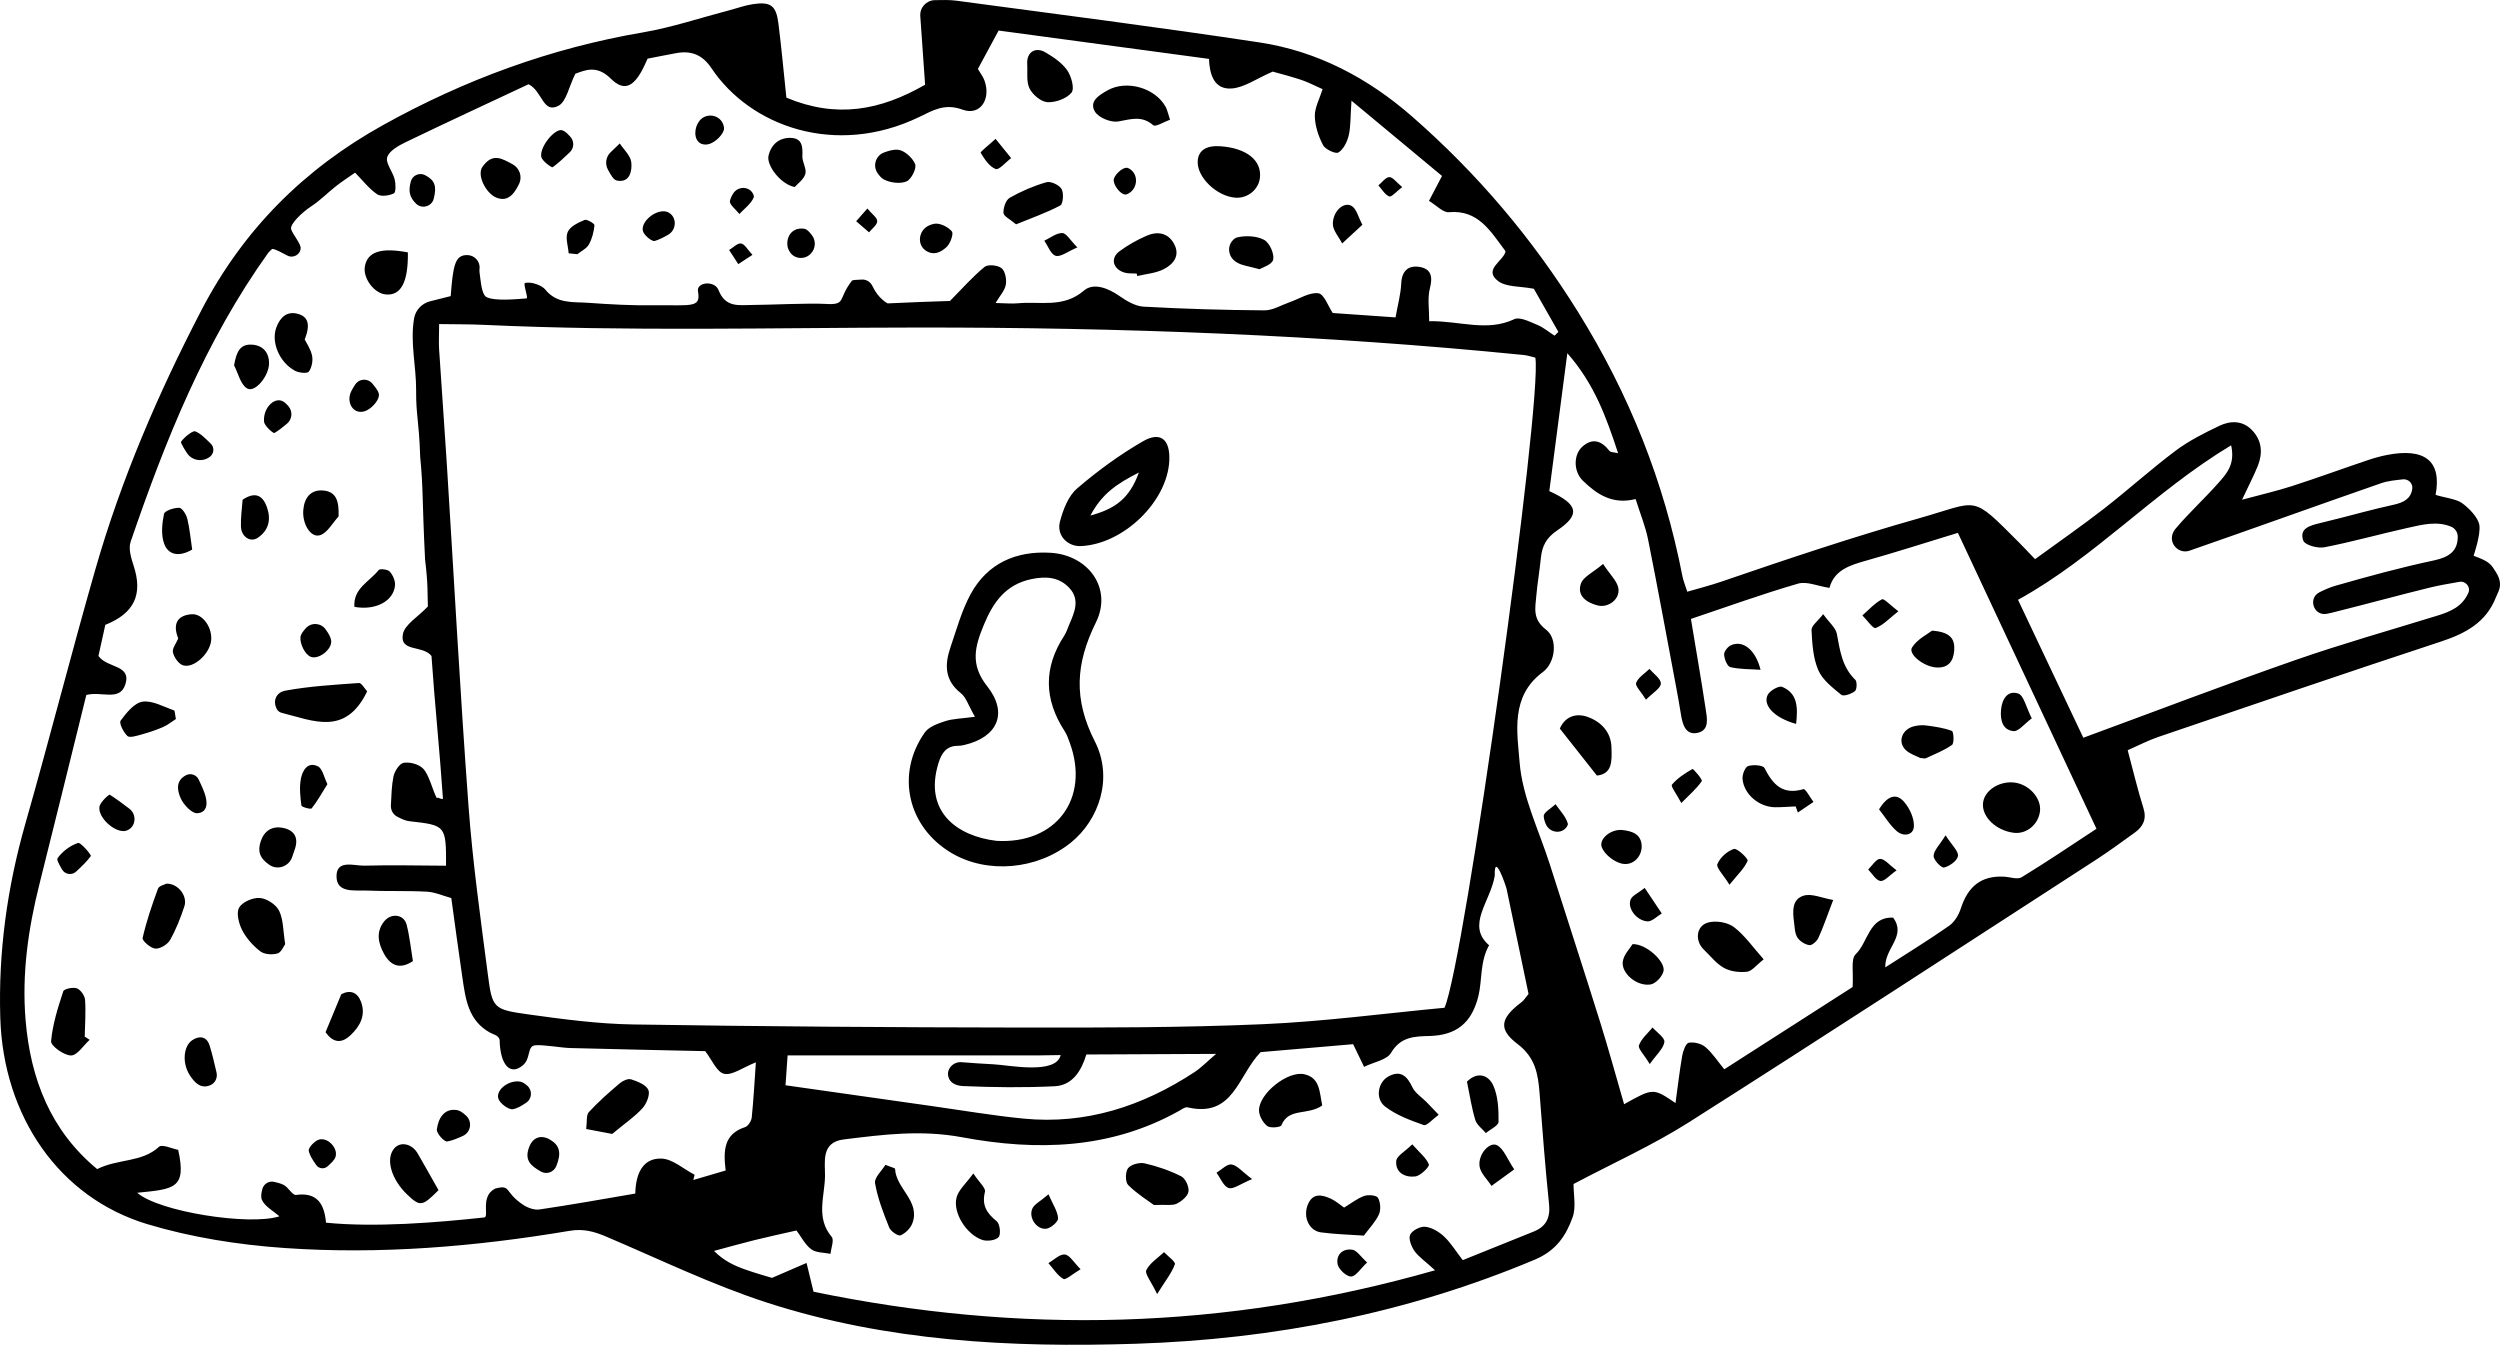 <?xml version="1.0" encoding="UTF-8"?> <svg xmlns="http://www.w3.org/2000/svg" width="1686" height="907" viewBox="0 0 1686 907" fill="none"> <path fill-rule="evenodd" clip-rule="evenodd" d="M645.354 0.508C713.402 9.612 781.515 18.342 849.395 28.611C888.493 34.526 922.671 52.661 952.329 78.58C996.216 116.925 1033.3 160.624 1064.32 210.53C1098.87 266.099 1122.32 324.996 1134.67 388.809C1135.2 391.546 1136.34 394.164 1137.9 399.057C1146.11 396.687 1153.71 394.731 1161.22 392.151C1205.29 377.035 1249.46 362.184 1294.28 349.506C1335.21 337.934 1328.76 332.927 1361.82 366.051C1364.82 369.059 1367.71 372.17 1372.44 377.095C1388.1 365.678 1403.78 354.814 1418.83 343.133C1435.21 330.405 1450.62 316.404 1467.22 303.97C1476.26 297.201 1486.61 291.993 1496.86 287.113C1504.28 283.589 1512.47 283.522 1518.77 290.093C1525.41 297.003 1526.13 305.441 1522.71 314.059C1520.08 320.668 1516.73 326.991 1512.03 337.015C1524.83 333.561 1535.38 331.157 1545.64 327.844C1562.82 322.292 1579.79 316.066 1596.91 310.3C1601.15 308.871 1605.46 307.673 1609.84 306.819C1634.59 302.009 1646.94 310.262 1642.57 333.714C1646.58 335.226 1656.3 336.391 1660.16 339.12C1665.18 342.672 1671.21 349.007 1672.06 353.988C1673.16 360.531 1668.18 374.819 1668.18 374.819C1679.68 378.903 1680.03 380.866 1683.47 386.202C1685.16 388.827 1686.21 391.904 1685.96 395.021C1685.71 398.18 1684.36 399.992 1683.2 402.947C1676.6 419.73 1662.81 427.201 1646.29 432.634C1582.48 453.612 1518.95 475.41 1455.37 497.067C1448.67 499.349 1442.33 502.695 1434.91 505.946C1438.47 519.236 1441.51 532.198 1445.5 544.859C1447.86 552.382 1445.4 557.385 1439.68 561.508C1430.97 567.783 1422.31 574.152 1413.31 579.984C1322 639.083 1230.9 698.52 1139.08 756.817C1114.51 772.419 1087.68 784.457 1061.2 798.496C1061.14 805.53 1063.05 813.992 1060.58 820.889C1056.12 833.354 1049.45 843.47 1035 849.541C948.791 885.739 859.103 903.242 765.859 906.234C681.63 908.937 598.236 904.622 517.646 878.611C480.393 866.584 444.837 849.252 408.683 833.92C400.64 830.507 393.439 828.508 384.216 830.061C320.561 840.763 256.328 846.14 191.919 841.663C160.77 839.497 129.121 834.533 99.289 825.547C40.074 807.706 2.273 753.106 0.195 686.514C-1.192 642.062 4.862 598.38 17.117 555.435C33.403 498.373 48.009 440.83 64.368 383.788C81.772 323.106 106.639 265.412 135.745 209.373C164.037 154.91 205.046 113.913 258.582 84.212C313.556 53.708 371.443 32.466 433.463 21.871C453.038 18.527 472.087 12.095 491.37 7.064C496.898 5.62 502.337 3.592 507.956 2.769C519.769 1.038 523.431 3.757 524.958 15.788C527.023 32.037 528.479 48.358 530.326 65.858C564.129 80.036 593.734 74.488 623.892 57.129C622.842 42.234 621.789 27.264 620.635 10.858C620.229 5.142 624.686 0.223 630.415 0.091C635.883 -0.04 640.665 -0.12 645.354 0.508ZM1008.07 590.563C1005.23 608.122 988.521 623.974 1004.24 637.475C997.979 648.575 999.62 661.34 997.033 671.754C992.458 690.155 981.998 698.23 963.884 698.684C953.931 698.936 944.543 699.136 938.145 710.017C935.314 714.828 926.649 716.199 919.935 719.472C916.729 712.829 914.694 708.622 912.556 704.197C890.517 706.09 869.205 707.92 850.171 709.557C834.771 725.394 831.956 754.019 800.849 746.795C799.178 746.41 796.88 748.227 795.016 749.265C748.781 775.083 699.185 776.32 649.036 767.003C620.954 761.783 595.64 765.18 569.054 768.428C553.316 770.351 556.582 784.099 556.385 793.408C556.1 807.188 550.094 821.289 560.898 834.151C562.669 836.256 560.469 841.692 560.106 845.586C555.698 844.662 550.385 844.953 547.114 842.506C542.883 839.345 540.28 833.996 537.157 829.83C527.118 832.12 518.066 834.045 509.088 836.275C499.861 838.57 490.708 841.163 481.525 843.623C488.2 850.331 495.151 853.493 502.317 856.066C509.609 858.684 517.113 860.721 520.632 861.811C530.812 857.408 537.373 854.571 543.935 851.733C545.321 857.427 546.703 863.117 548.652 871.14C687.227 899.8 825.313 897.394 967.8 856.672C960.729 850.201 956.511 847.415 953.844 843.558C951.751 840.522 949.736 835.25 951.036 832.637C952.478 829.738 957.931 826.946 961.259 827.333C965.73 827.858 970.533 830.736 973.932 833.946C978.495 838.248 981.846 843.835 986.463 849.838C1002.52 843.37 1018.38 836.975 1034.24 830.596C1042.71 827.19 1045.64 821.321 1044.68 812.029C1042.09 787.162 1040.21 762.223 1038.29 737.296C1037.3 724.402 1035.47 713.195 1023.46 704.097C1010.12 694 1011.94 686.544 1026.09 675.901C1027.71 674.684 1028.8 672.771 1030.85 670.325C1026 646.997 1021.08 623.255 1016.06 599.533C1015.64 597.518 1007.54 573.754 1008.07 590.563ZM785.03 844.437C787.63 847.22 792.93 850.973 792.341 852.613C790.26 858.388 786.164 863.443 780.369 872.708C776.283 864.141 771.894 858.999 773.078 856.583C775.453 851.744 780.869 848.401 785.03 844.437ZM718.147 846.031C721.462 846.428 724.221 851.457 728.756 855.974C723.211 859.241 718.691 863.425 717.147 862.519C713.086 860.139 710.325 855.549 707.044 851.838C710.768 849.715 714.725 845.622 718.147 846.031ZM673.469 20.599C668.232 30.299 663.875 38.366 659.481 46.505C661.196 49.463 663.025 51.766 663.962 54.386C668.471 67.012 660.946 78.276 649.158 73.955C636.943 69.473 629.144 74.481 619.747 78.991C563.268 106.114 505.933 85.092 479.827 46.025C473.785 36.982 466.266 33.977 456.14 35.815C449.831 36.961 443.548 38.239 436.746 39.559C435.54 42.127 434.472 44.701 433.16 47.143C426.894 58.799 420.617 61.644 411.938 53.048C402.377 43.578 394.596 47.375 387.998 49.728C383.555 58.733 381.961 68.49 376.672 71.313C366.106 76.949 365.769 61.338 356.461 56.819C329.404 69.515 301.568 82.391 273.95 95.711C269.003 98.097 262.622 101.566 261.167 105.948C259.856 109.907 264.832 115.686 266.15 120.89C266.932 123.987 267.069 129.701 265.618 130.416C262.401 131.995 256.896 132.771 254.308 130.991C248.772 127.186 244.493 121.546 239.475 116.431C234.767 119.741 230.556 122.439 226.639 125.512C221.013 129.93 215.965 135.178 210.013 139.064C204.044 142.969 195.161 151.182 196.387 154.709C197.646 158.322 201.75 162.679 202.732 166.702C202.753 166.795 202.764 166.926 202.768 167.092C202.832 171.592 197.818 174.431 193.818 172.371C190.042 170.422 186.076 168.04 183.539 167.863C181.901 169.493 181.309 169.941 180.898 170.512C138.349 229.93 111.539 296.886 88.095 365.38C86.523 369.971 88.39 376.295 90.065 381.35C96.472 400.705 90.75 413.552 71.023 421.393C69.445 428.537 67.788 436.04 66.39 442.376C72.227 450.741 88.798 448.127 84.551 461.503C80.82 473.261 68.451 465.958 58.214 468.7C47.834 510.623 37.329 553.545 26.556 596.4C19.005 626.435 14.678 656.81 17.241 687.785C20.536 727.597 34.121 762.501 65.527 788.431C79.817 781.292 95.674 784.106 107.255 773.382C109.323 771.466 116.177 774.716 120.167 775.457C125.91 801.531 117.749 801.9 92.55 804.393C106.887 817.142 168.197 826.809 188.42 820.294C184.201 816.561 178.709 813.705 176.679 809.269C175.771 807.287 176.209 804.697 176.896 801.99C177.783 798.495 181.255 796.259 184.782 797.019C186.995 797.494 189.161 798.068 191.148 799.016C194.406 800.57 197.209 806.205 199.633 805.865C213.919 803.868 218.762 811.947 219.853 824.572C253.103 827.907 294.653 824.497 326.594 821.051C330.121 820.67 323.588 806.844 333.951 801.573C345.055 798.639 339.671 803.828 352.86 812.558C356.018 814.645 360.4 816.156 363.829 815.657C383.522 812.783 407.856 808.489 428.441 804.932C428.707 791.925 433.19 781.044 445.943 781.336C453.521 781.51 460.946 788.384 468.444 792.248C468.145 793.427 467.845 794.61 467.549 795.789C474.827 793.654 482.105 791.522 489.379 789.386C487.75 775.875 488.134 764.799 502.489 760.13C504.532 759.464 506.725 755.994 506.969 753.627C508.224 741.388 508.871 729.086 509.756 716.43C500.787 719.995 493.827 725.378 488.331 724.161C483.418 723.071 480.119 714.701 475.603 708.895C445.711 708.222 414.985 707.62 384.263 706.786C378.696 706.638 366.143 704.39 360.862 704.957C355.429 705.544 358.043 713.657 352.84 718.242C344.402 725.673 337.27 718.78 336.938 701.113C335.916 698.002 332.784 697.7 330.466 696.413C315.797 688.251 314.004 673.92 311.9 659.701C309.295 642.084 306.962 624.427 304.355 605.646C298.658 604.087 293.327 601.634 287.885 601.34C274.33 600.609 260.711 601.196 247.143 600.599C239.107 600.246 226.922 602.512 226.942 590.929C226.96 579.44 238.855 583.986 245.783 583.799C264.122 583.294 282.487 583.757 300.808 583.838C300.908 556.677 300.596 556.564 276.156 553.837C273.336 553.521 270.63 552.195 267.953 550.804C265.146 549.344 263.452 546.364 263.609 543.206C263.962 536.181 264.12 529.916 265.31 523.849C266.021 520.232 269.36 514.932 272.204 514.444C276.363 513.732 282.485 515.376 285.34 518.346C289.402 522.574 291.673 532.656 294.47 538.101C296.236 537.621 296.97 539.203 298.732 538.731C296.676 507.965 292.987 472.103 290.993 442.356C284.962 434.853 269.465 439.939 271.691 427.744C272.887 421.196 281.87 416.065 288.565 409.002C288.184 399.944 288.835 395.261 286.662 377.296C284.595 335.449 285.533 330.443 283.371 308.022C282.533 282.638 280.535 280.836 280.634 262.986C280.721 247.077 276.493 230.989 279.259 214.746C280.214 209.11 284.489 204.593 290.033 203.2L303.951 199.698C305.556 178.325 307.006 171.938 315.155 172.022C319.943 172.072 323.919 176.286 323.405 181.046C323.301 182.017 323.286 182.975 323.425 183.913C324.296 189.748 324.699 198.666 328.212 200.411C333.771 203.164 348.164 201.783 355.07 201.243C356.59 201.121 352.471 191.166 354.142 190.805C359.079 189.741 365.858 192.935 367.563 195.079C375.551 205.142 386.365 203.463 396.674 204.212C411.186 205.262 425.738 206.07 440.288 205.888C466.058 205.562 472.842 208.07 470.717 196.514C469.55 190.176 481.966 188.964 484.546 195.578C489.297 207.74 498.44 205.695 507.314 205.672C518.037 205.645 545.784 204.313 556.448 204.952C571.141 205.833 564.679 201.943 574.598 189.244C574.919 188.836 578.225 188.629 581.429 188.526C584.483 188.432 587.176 190.282 588.454 193.055C592.387 201.56 598.651 204.607 598.651 204.607C610.05 203.999 631 203.285 640.654 202.965C649.109 194.435 656.009 186.53 664.018 179.985C666.295 178.123 672.949 178.813 675.491 180.897C677.952 182.913 678.973 188.463 678.316 192.037C677.583 196.031 674.25 199.552 671.42 204.347C677.933 204.459 682.249 204.939 686.481 204.532C701.494 203.095 717.132 207.903 731 195.977C737.429 190.451 747.21 194.241 754.919 199.596C759.756 202.958 765.643 206.499 771.23 206.807C798.364 208.318 825.552 209.114 852.727 209.301C858.384 209.341 864.073 205.768 869.732 203.807C876.233 201.558 883.001 196.999 889.096 197.78C892.957 198.275 895.803 206.688 898.788 211.089L941.151 214.051C942.588 205.918 944.641 198.574 944.986 191.149C945.38 182.75 949.696 178.883 957.065 179.967C964.902 181.123 966.469 186.265 964.354 194.323C962.568 201.122 963.895 208.742 963.838 216.601C984.683 216.329 1002.76 223.945 1021.23 215.254C1025.01 213.474 1031.76 217.048 1036.75 219.09C1040.92 220.799 1044.51 223.904 1048.37 226.38C1049.76 225.029 1049.59 225.194 1050.98 223.847C1045.17 213.632 1039.36 203.421 1034.42 194.739C1024.98 192.93 1015.91 193.689 1010.43 189.616C999.817 181.717 1014.33 175.911 1015.34 169.442C1005.05 155.719 996.943 141.361 977.105 143.108C973.212 143.452 968.861 138.561 963.698 135.468C966.691 129.749 969.123 125.104 972.495 118.657C953.504 102.87 934.546 87.11 911.444 67.91C910.638 79.438 910.954 85.638 909.551 91.421C908.519 95.683 906.056 100.713 902.635 102.838C900.766 103.998 893.795 100.779 892.277 97.882C889.163 91.953 886.831 84.934 886.714 78.318C886.608 72.485 889.957 66.597 891.964 60.133C886.511 57.727 882.117 55.375 877.453 53.83C870.03 51.376 862.427 49.467 858.301 48.294C847.196 53.119 839.237 58.961 830.852 59.657C818.584 60.674 815.711 49.765 815.336 39.721C767.051 33.214 720.42 26.93 673.469 20.599ZM912.028 842.811C915.089 843.289 917.579 847.423 921.986 851.398C917.542 855.567 914.4 860.822 911.171 860.88C908.045 860.934 902.763 856.037 902.091 852.6C900.863 846.293 905.484 841.789 912.028 842.811ZM281.676 777.874C286.079 785.406 290.301 793.046 295.737 802.635C284.825 813.619 283.355 813.868 274.85 805.836C263.816 795.418 259.842 781.463 265.91 774.443C270.059 769.637 277.794 771.24 281.676 777.874ZM597.137 785.568C601.209 787.234 603.603 787.709 603.629 788.299C604.248 801.625 620.76 809.967 615.351 824.837C614.114 828.24 610.662 831.724 607.363 833.112C605.732 833.799 600.694 830.388 599.676 827.838C595.773 818.116 591.895 808.154 590.128 797.914C589.488 794.198 594.785 789.453 597.137 785.568ZM656.414 791.362C660.509 797.542 664.883 801.258 664.265 803.725C661.988 812.806 665.426 818.162 672.155 823.591C674.319 825.333 675.147 832.349 673.48 834.285C671.542 836.538 665.702 837.31 662.425 836.188C651.624 832.485 642.387 817.649 645.128 807.526C646.517 802.382 651.467 798.2 656.414 791.362ZM707.102 805.428C710.109 812.38 713.308 816.922 713.579 821.634C713.714 823.941 708.594 828.347 705.524 828.669C699.186 829.332 693.65 821.409 696.109 815.305C697.366 812.172 701.56 810.224 707.102 805.428ZM226.232 780.29C225.482 782.428 223.569 784.161 220.992 786.527C218.664 788.665 214.975 788.238 213.192 785.623C210.819 782.141 208.854 779.256 208.214 776.097C207.785 773.995 212.483 769.066 215.492 768.428C221.526 767.156 228.194 774.696 226.232 780.29ZM929.315 807.81C930.984 810.816 931.368 815.828 929.965 818.955C927.697 824.003 923.544 828.2 919.797 833.287C910.252 832.619 900.449 832.431 890.804 831.105C882.914 830.021 878.717 820.953 881.871 812.71C885.101 804.276 891.511 805.581 897.797 808.543C900.858 809.988 903.487 812.351 906.466 814.399C911.465 811.385 915.469 808.136 920.05 806.534C922.814 805.563 928.362 806.093 929.315 807.81ZM371.131 768.684C377.316 772.421 378.825 777.361 375.178 786.398C373.498 790.551 368.559 792.318 364.695 790.054C358.332 786.329 353.182 782.709 357.026 773.169C359.466 767.127 364.871 764.907 371.131 768.684ZM772.043 784.577C780.496 786.522 788.906 789.415 796.63 793.318C799.444 794.742 802.007 800.372 801.513 803.594C801.029 806.73 796.923 810.126 793.596 811.76C790.71 813.188 786.689 812.311 778.211 812.654C774.395 809.817 766.912 805.229 760.856 799.204C758.819 797.175 758.851 790.285 760.771 787.826C762.779 785.255 768.555 783.772 772.043 784.577ZM308.142 748.633C310.149 748.947 311.997 750.284 314.225 752.291C318.7 756.314 317.63 763.605 312.148 766.083C308.157 767.892 304.931 769.198 301.576 769.824C299.672 770.177 294.301 764.299 294.608 761.77C295.489 754.474 299.392 747.263 308.142 748.633ZM830.528 785.306C834.319 785.852 837.581 790.051 844.418 795.186C836.502 798.438 831.773 802.216 828.612 801.19C825.131 800.058 823.084 794.508 820.413 790.879C823.811 788.855 827.488 784.865 830.528 785.306ZM425.622 727.901C429.963 729.333 435.675 731.521 437.228 735.004C438.579 738.035 436.094 744.272 433.343 747.32C428.191 753.03 421.621 757.458 412.864 764.724C409.529 764.092 402.868 762.829 395.318 761.401C395.986 756.47 395.243 752.033 397.11 750.004C403.513 743.047 410.683 736.759 417.897 730.613C419.9 728.906 423.527 727.21 425.622 727.901ZM1009.75 772.429C1014.19 774.926 1016.37 781.438 1021.2 788.636C1014.8 793.288 1010.33 796.535 1005.86 799.783C1003.04 795.354 998.385 791.157 997.791 786.446C996.76 778.27 1004.74 769.608 1009.75 772.429ZM952.429 771.734C957.488 777.452 961.884 780.866 963.641 785.311C964.205 786.732 958.026 792.959 954.495 793.395C947.794 794.221 940.925 791.013 941.617 782.918C941.904 779.611 947.354 776.751 952.429 771.734ZM350.85 729.466C352.367 729.738 353.761 730.676 355.451 732.077C359.182 735.176 358.895 740.974 354.869 743.676C351.601 745.871 348.824 747.544 345.853 748.043C342.909 748.536 336.889 743.966 336.025 740.685C334.472 734.786 343.362 728.117 350.85 729.466ZM141.36 705.104C143.175 710.867 144.49 716.789 146.031 723.311C146.854 726.779 145.154 730.442 141.878 731.843C135.526 734.564 131.233 730.364 127.702 724.639C122.761 716.624 123.753 705.42 129.677 701.488C134.511 698.282 139.406 698.896 141.36 705.104ZM51.871 666.543C54.412 667.518 57.168 671.508 57.372 674.353C57.955 682.552 57.3 690.839 57.134 699.089C58.244 699.814 59.354 700.535 60.464 701.26C56.268 705.044 52.05 711.842 47.88 711.811C43.131 711.775 34.194 705.288 34.455 702.235C35.431 690.817 39.077 679.543 42.662 668.524C43.194 666.896 49.287 665.561 51.871 666.543ZM820.145 710.745C788.79 710.889 761.092 711.017 732.632 711.146C729.232 722.403 723.166 731.981 711.236 732.564C690.7 733.571 670.049 733.331 649.499 732.442C644.584 732.233 640.565 730.259 639.524 726.014C638.238 720.761 642.993 715.923 648.388 716.331C655.439 716.872 662.737 717.441 670.044 717.763C679.697 718.185 712.256 725.044 715.308 711.538L699.538 711.773C643.622 711.775 587.707 711.776 531.155 711.777L529.748 731.904C563.719 736.731 596.177 741.364 628.637 745.951C649.118 748.844 669.54 752.348 690.106 754.37C732.416 758.537 770.521 746.029 805.577 723.04C809.962 720.162 813.677 716.257 820.145 710.745ZM879.735 724.492C890.312 726.94 889.808 736.52 891.72 745.523C881.955 752.47 869.034 746.787 864.164 758.915C863.618 760.282 856.636 760.963 854.629 759.401C851.732 757.142 849.135 752.575 849.076 748.948C848.882 737.618 868.486 721.885 879.735 724.492ZM1007.07 732.065C1010.34 739.355 1010.7 748.32 1010.62 756.541C1010.6 759.101 1005.08 761.616 1002.07 764.153C999.616 761.238 995.982 758.687 994.949 755.334C992.524 747.452 991.342 739.187 989.315 729.442C996.861 722.059 1004.09 725.414 1007.07 732.065ZM952.518 733.237C954.355 737.17 958.767 739.895 961.99 743.187C964.326 745.576 966.623 748.003 970.269 751.798C966.113 754.792 962.19 759.459 960.176 758.746C951.082 755.525 941.553 752.028 934.066 746.208C927.32 740.96 929.206 730.02 936.128 726.091C944.332 721.439 948.882 725.459 952.518 733.237ZM243.449 675.569C246.907 684.707 242.746 692.177 236.378 698.169C231.265 702.986 225.333 704.391 219.555 696.085C223.309 687.044 226.704 678.862 230.179 670.484C236.348 667.324 241.06 669.256 243.449 675.569ZM1057 238.197C1052.74 270.783 1048.88 300.327 1044.85 331.22C1064.4 340.054 1065.99 347.053 1050.37 357.578C1042.72 362.731 1039.96 368.277 1039.15 376.399C1038.3 384.94 1036.81 393.418 1036.07 401.967C1035.36 410.186 1033.43 417.587 1042.66 424.65C1050.78 430.859 1049.06 446.918 1040.47 453.26C1018.43 469.544 1023.23 494.052 1024.83 514.184C1026.69 537.543 1037.96 560.172 1045.25 583.081C1056.52 618.49 1068.04 653.825 1079.13 689.289C1084.84 707.529 1089.86 725.982 1095.29 744.692C1114.93 733.692 1114.93 733.692 1129.96 743.892C1131.55 732.37 1132.72 722.013 1134.53 711.766C1135.09 708.6 1136.97 703.56 1138.93 703.212C1142.45 702.582 1147.36 703.813 1150.12 706.134C1154.74 710.017 1158.11 715.365 1162.86 721.124C1193.81 701.286 1223.1 682.51 1249.39 665.658C1250.09 655.736 1248.05 646.772 1251.46 643.545C1259.93 635.512 1260.29 618.127 1276.74 618.854C1285.94 631.391 1270.89 639.472 1271.44 652.398C1287.11 642.292 1301.1 633.73 1314.5 624.333C1318.09 621.817 1320.95 617.095 1322.33 612.802C1327.2 597.614 1336.26 590.492 1351.39 591.215C1355.46 591.408 1360.55 593.347 1363.41 591.601C1380.26 581.352 1396.59 570.246 1413.86 558.925C1382.12 491.131 1351.59 425.936 1320.41 359.346C1298.07 366.163 1278.46 372.486 1258.65 378.059C1247.52 381.184 1237.01 384.448 1233.78 396.478C1225.75 395.238 1218.45 391.897 1212.61 393.593C1188.77 400.527 1165.38 408.995 1140.36 417.39C1143.88 438.691 1147.31 458.303 1150.28 477.987C1151.22 484.15 1153.13 492.518 1144.77 494.254C1136.7 495.928 1134.7 488.47 1133.63 481.823C1132.72 476.178 1131.75 470.537 1130.69 464.917C1124.35 431.203 1118.18 397.45 1111.46 363.811C1109.68 354.924 1106.14 346.388 1103.06 336.557C1087.46 340.507 1076.91 333.323 1067.53 324.232C1060.99 317.89 1061.09 306.485 1067.29 301.089C1074.27 295.017 1080.26 297.441 1085.47 304.149C1086.2 305.075 1088.29 304.93 1091.24 305.637C1083.22 281.172 1075.19 258.846 1057 238.197ZM618.22 220.888C520.963 220.987 423.715 223.6 326.492 219.087C316.671 218.634 306.828 218.727 296.155 218.553C296.128 225.782 295.822 230.714 296.135 235.607C297.782 261.28 299.706 286.933 301.317 312.608C306.167 389.68 310.278 466.807 315.977 543.816C318.772 581.577 324.061 619.173 328.949 656.748C331.991 680.135 332.498 680.794 356.605 684.153C379.927 687.399 403.47 690.525 426.958 690.893C514.162 692.262 601.385 692.851 688.6 692.981C742.908 693.065 797.268 693.073 851.504 690.727C892.826 688.939 933.979 683.406 974.184 679.633C987.74 648.964 1040.27 270.879 1035.45 241.206C1033.03 240.638 1030.35 239.689 1027.6 239.414C891.483 225.794 754.897 220.743 618.22 220.888ZM1114.49 692.938C1117.35 696.225 1122.86 699.894 1122.46 702.716C1121.82 707.175 1117.22 711.069 1112.6 717.606C1108.71 711.156 1104.52 707.142 1105.32 704.936C1106.97 700.425 1111.28 696.878 1114.49 692.938ZM274.216 623.558C276.264 631.462 277.055 639.688 278.455 648.17C269.828 653.965 263.416 651.274 259.038 643.334C255.142 636.273 253.296 628.581 259.102 621.361C263.788 615.531 272.406 616.58 274.216 623.558ZM124.362 611.15C121.785 618.99 118.739 626.821 114.676 633.962C112.961 636.972 107.977 639.998 104.747 639.733C101.553 639.47 95.762 634.396 96.172 632.589C98.767 621.28 102.518 610.198 106.557 599.287C107.273 597.351 111.12 596.578 112.306 595.931C120.24 595.819 126.597 604.367 124.362 611.15ZM175.25 605.589C179.924 605.963 186.204 610.03 188.229 614.206C191.166 620.249 190.911 627.845 192.329 636.746C191.313 638.073 189.703 642.302 187.105 643.036C183.566 644.036 178.262 643.681 175.524 641.567C170.641 637.792 166.133 632.771 163.33 627.314C161.033 622.847 159.213 615.741 161.26 612.095C163.392 608.305 170.574 605.219 175.25 605.589ZM1121.9 654.829C1121.2 658.427 1116.61 663.367 1113.16 663.923C1103.91 665.42 1093.14 656.275 1094.42 648.317C1095.17 643.68 1099.29 639.582 1101.01 636.715C1110.36 636.477 1123.13 648.469 1121.9 654.829ZM61.263 577.325C58.696 580.856 55.489 583.924 51.366 587.788C48.469 590.498 43.782 589.784 41.821 586.339C39.662 582.549 38.084 579.782 38.853 578.707C42.11 574.186 47.344 570.23 52.605 568.494C54.444 567.884 61.739 576.672 61.263 577.325ZM1169.39 625.248C1176.74 630.854 1182.23 638.911 1189.44 646.99C1184.42 650.898 1181.51 654.946 1178.18 655.332C1173.12 655.926 1167.09 655.2 1162.7 652.79C1157.5 649.935 1153.58 644.731 1149.14 640.498C1142.81 634.446 1143.83 624.274 1152.08 622.104C1157.34 620.719 1165.14 622.006 1169.39 625.248ZM190.644 558.287C198.198 559.707 201.5 564.592 198.948 572.363C198.321 574.269 197.671 576.166 196.982 578.119C194.78 584.375 187.229 587.028 181.738 583.313C175.036 578.787 173.627 573.94 175.844 567.349C178.225 560.276 183.456 556.936 190.644 558.287ZM74.013 535.928C78.4 538.729 82.596 541.833 87.283 545.421C92.39 549.327 91.718 557.585 85.755 559.994C85.072 560.27 84.409 560.437 83.739 560.477C76.306 560.888 66.093 550.969 67.046 544.172C67.484 541.009 73.518 535.609 74.013 535.928ZM1236.31 606.949C1231.8 618.704 1229.43 625.82 1226.29 632.584C1225.26 634.789 1222 637.699 1220.22 637.417C1217.25 636.953 1213.73 634.745 1212.13 632.21C1210.38 629.435 1210.37 625.47 1209.9 621.988C1208.94 614.761 1208.33 606.311 1216.57 603.981C1221.98 602.446 1228.73 605.63 1236.31 606.949ZM1109.19 598.817C1113.6 605.409 1117.15 610.726 1120.71 616.047C1117.45 617.939 1114.04 621.628 1110.96 621.377C1103.4 620.765 1097.26 612.153 1099.76 606.494C1100.88 603.948 1104.49 602.503 1109.19 598.817ZM133.999 525.71C135.471 528.809 136.941 531.955 138.067 535.215C140.037 540.907 140.362 547.947 133.025 548.441C129.46 548.681 123.93 542.867 121.953 538.565C119.144 532.455 118.778 526.28 125.435 522.81C128.581 521.171 132.478 522.505 133.999 525.71ZM708.665 372.808C734.176 374.438 750.33 396.93 739.135 419.645C725.383 447.529 723.822 471.423 738.397 500.068C751.029 524.899 741.014 553.08 722.231 568.238C699.453 586.626 665.713 589.548 641.615 575.224C612.109 557.684 603.929 522.136 623.619 494.055C626.377 490.123 632.485 487.957 637.485 486.333C642.651 484.658 648.356 484.638 657.501 483.395C653.016 475.633 651.533 470.252 648.001 467.479C636.94 458.799 637.047 448.125 640.983 436.587C645.124 424.455 648.538 411.806 654.607 400.653C666.025 379.679 685.582 371.336 708.665 372.808ZM214.327 516.78C217.513 518.297 218.544 524.33 220.81 528.83C216.864 535.134 213.933 540.471 210.191 545.163C209.555 545.963 203.398 544.258 203.267 543.25C202.486 537.326 201.816 531.09 202.9 525.296C203.926 519.826 207.309 513.443 214.327 516.78ZM695.859 390.496C678.237 394.076 669.773 406.174 663.464 421.498C657.559 435.835 654.035 448.011 665.748 462.783C680.192 480.999 672.633 497.198 650.398 502.393C649.014 502.715 647.57 502.993 646.154 502.977C638.234 502.889 634.969 507.981 632.92 514.591C622.722 547.532 645.702 563.964 672.065 567.067C712.185 569.434 735.233 538.545 721.44 500.856C720.464 498.175 719.502 495.392 717.966 493.027C704.049 471.623 703.663 450.269 717.7 428.748C719.239 426.393 720.06 423.565 721.195 420.944C724.664 412.933 728.348 404.554 721.455 396.845C714.626 389.223 705.773 388.482 695.859 390.496ZM1178.59 580.502C1176.49 585.529 1172.06 589.589 1166.35 596.678C1162.17 589.872 1157.22 585.046 1158.2 582.715C1160.04 578.348 1164.84 573.963 1169.35 572.53C1171.53 571.833 1179.14 579.182 1178.59 580.502ZM1094.25 559.781C1100.53 560.536 1106.9 562.3 1107.17 570.691C1107.19 578.07 1100.85 584.4 1093.18 582.288C1088.13 580.897 1082.18 576.214 1080.29 571.527C1077.97 565.759 1086.57 558.857 1094.25 559.781ZM1267.96 579.224C1271.06 579.231 1274.15 583.303 1279.05 586.966C1274.21 590.357 1270.84 594.527 1268.14 594.133C1265.08 593.682 1262.62 589.148 1259.89 586.388C1262.58 583.825 1265.28 579.217 1267.96 579.224ZM1312.09 563.334C1316.43 570.119 1320.91 574.06 1320.46 577.292C1320.01 580.446 1314.81 584.16 1311.07 585.071C1309.29 585.507 1303.93 579.945 1304.02 577.224C1304.13 573.561 1307.95 570.019 1312.09 563.334ZM117.319 479.043C117.994 479.268 117.943 481.633 118.626 484.905C116.11 486.513 113.208 488.896 109.893 490.346C105.162 492.419 100.194 494.033 95.204 495.405C92.125 496.251 87.42 497.774 85.924 496.359C83.265 493.852 80.152 487.623 81.356 485.994C85.232 480.747 90.568 474.031 96.123 473.219C102.787 472.244 110.286 476.661 117.319 479.043ZM1049.07 542.35C1051.99 546.647 1056.01 550.639 1057.32 555.375C1057.47 555.915 1057.28 556.541 1056.83 557.284C1053.47 562.874 1045.04 561.788 1042.49 555.783C1041.69 553.896 1041.16 552.162 1041.09 550.412C1040.98 547.846 1046.24 545.045 1049.07 542.35ZM1284.18 540.835C1287.9 545.192 1291.02 551.884 1290.73 557.338C1290.4 563.477 1283.63 564.322 1279.3 560.629C1274.66 556.668 1271.4 551.084 1267.23 545.823C1272.94 536.453 1278.98 534.728 1284.18 540.835ZM247.623 466.23C232.98 496.708 211.098 485.962 190.002 480.741C188.578 480.388 187.344 479.465 186.673 478.167C183.717 472.462 186.369 466.888 192.53 465.756C208.828 462.763 225.524 461.819 242.099 460.618C243.793 460.495 245.768 464.261 247.623 466.23ZM1357.84 527.682C1368.09 528.538 1376.93 538.199 1375.76 547.274C1374.61 556.138 1366.62 562.669 1358.18 561.644C1346.2 560.191 1336.48 550.899 1337.33 541.706C1338.09 533.399 1347.69 526.842 1357.84 527.682ZM1189.99 517.981C1195.65 529.156 1202.3 536.352 1216.28 532.186C1217.55 531.801 1220.73 537.798 1223.02 540.832C1219.51 543.207 1215.99 545.586 1212.48 547.965L1210.98 543.835C1206.39 544.035 1201.8 544.424 1197.21 544.403C1186.46 544.354 1176.1 535.771 1175.17 525.38C1174.9 522.456 1176.84 517.35 1178.91 516.65C1182.24 515.528 1188.98 516.004 1189.99 517.981ZM1147.69 526.749C1144.46 531.634 1139.76 535.557 1133.88 541.556C1130.7 535.542 1126.63 530.249 1127.54 529.18C1131.26 524.81 1136.33 521.447 1141.41 518.608C1141.91 518.324 1148.35 525.768 1147.69 526.749ZM1070.71 483.494C1079.79 486.749 1086.57 493.749 1086.78 504.175L1086.81 505.463C1087 513.251 1087.33 521.97 1076.96 523.043C1067.41 510.944 1059.91 501.44 1051.94 491.347C1055.47 483.253 1062.79 480.654 1070.71 483.494ZM142.339 432.487C141.105 441.16 130.627 450.851 123.479 448.702C120.471 447.797 117.384 443.338 116.625 439.973C116.012 437.281 118.86 433.802 120.21 430.588C116.584 421.588 118.797 415.06 129.144 414.244C136.865 413.632 143.584 423.717 142.339 432.487ZM219.572 424.415C221.506 427.128 222.9 429.381 223.315 431.802C224.375 437.927 214.249 445.674 208.919 442.652C205.342 440.622 202.247 434.035 202.624 429.818C202.807 427.77 204.26 425.839 206.354 423.562C210.002 419.59 216.437 420.028 219.572 424.415ZM1299.1 489.26C1304.95 490.052 1310.93 490.841 1316.36 492.938C1317.55 493.396 1318.02 501.217 1316.45 502.343C1311.11 506.173 1304.72 508.556 1298.69 511.406C1298.13 511.671 1297.29 511.348 1295.03 511.19C1292.56 509.897 1288.22 508.626 1285.28 505.862C1279.57 500.502 1282.61 491.888 1290.64 489.841C1293.35 489.154 1296.35 488.886 1299.1 489.26ZM1201.92 463.221C1212.1 467.56 1212.64 476.439 1211.3 488.211C1196.6 484.171 1188.66 475.591 1192.12 468.657C1193.57 465.767 1199.7 462.276 1201.92 463.221ZM1504.68 300.314C1452.65 331.6 1412.91 375.915 1360.95 404.51C1376.48 437.312 1391.01 468.01 1404.99 497.538C1453.96 479.517 1500.65 461.665 1547.83 445.204C1579.53 434.147 1611.91 425.028 1644.01 415.111C1652.73 412.417 1660.62 408.998 1664.67 399.796C1666.38 395.882 1662.87 391.649 1658.66 392.385C1651.37 393.66 1644.82 394.757 1638.4 396.34C1617.57 401.46 1596.89 407.122 1576.08 412.335C1573.74 412.925 1571.36 413.615 1568.95 413.999C1560.16 415.405 1556.36 403.329 1564.34 399.38C1567.88 397.626 1571.36 396.081 1574.99 395.044C1596.97 388.75 1619.07 382.697 1641.42 377.948C1651.97 375.706 1657.58 371.445 1657.5 361.773C1657.47 358.917 1655.66 356.296 1653.03 355.199C1643.43 351.209 1633.55 353.818 1623.9 355.961C1605.06 360.142 1586.45 365.405 1567.52 369.094C1563.04 369.966 1554.45 367.592 1553.37 364.651C1550.33 356.371 1557.91 354.414 1564.32 352.849C1574.22 350.431 1584.1 347.941 1593.95 345.302C1600.82 343.465 1607.75 341.893 1614.67 340.301C1621.14 338.815 1625.84 336.337 1626.83 329.708C1627.38 326.04 1624.22 322.875 1620.53 323.276C1615.36 323.838 1610.39 324.304 1605.81 325.89C1562.72 340.848 1519.81 356.376 1476.72 371.338L1476.6 371.381C1469.52 373.787 1462.72 366.96 1465.24 359.929C1465.64 358.812 1466.16 357.795 1466.88 356.938C1476.04 345.989 1486.72 336.331 1496.17 325.616C1501.48 319.593 1507.55 313.201 1504.68 300.314ZM1361.1 467.732C1364.87 469.006 1366.39 476.959 1370.24 484.456C1365.18 488.195 1361.27 493.404 1357.92 493.075C1350.4 492.332 1348.9 485.49 1349.49 478.722C1350.11 471.585 1353.9 465.306 1361.1 467.732ZM1112.42 451.098C1115.19 454.413 1120.21 457.816 1120.08 461.012C1119.95 464.204 1114.67 467.19 1110.07 471.869C1106.76 466.53 1102.61 462.553 1103.4 460.533C1104.88 456.783 1109.26 454.18 1112.42 451.098ZM262.845 385.47C264.95 387.816 266.674 391.721 266.402 394.773C265.45 405.447 253.24 411.844 239.024 409.279C238.018 396.854 249.308 392.208 255.337 384.455C256.183 383.37 261.486 383.962 262.845 385.47ZM1229.55 414.182C1233.64 419.864 1238.01 423.355 1238.78 427.51C1240.88 438.768 1242.32 449.842 1251.19 458.432C1252.52 459.717 1252.33 465.008 1250.96 466.101C1248.59 467.999 1243.31 469.836 1241.78 468.589C1235.89 463.764 1229.08 458.539 1226.23 451.906C1222.71 443.702 1222.15 433.985 1221.69 424.855C1221.55 422.003 1225.9 418.924 1229.55 414.182ZM1187.32 451.719C1179.94 451.203 1173.22 451.416 1166.92 449.902C1164.86 449.41 1162.94 444.488 1162.74 441.474C1162.61 439.432 1165.13 436.206 1167.26 435.206C1175.2 431.494 1183.91 437.918 1187.32 451.719ZM120.854 342.459C122.796 342.512 125.582 346.923 126.297 349.795C127.911 356.287 128.481 363.037 129.615 370.639C120.364 375.984 113.367 374.058 110.673 366.579C108.514 360.59 109.274 353.053 110.598 346.586C111.04 344.449 117.308 342.361 120.854 342.459ZM1302.98 425.307C1315.78 426.246 1318.45 431.244 1317.92 438.683C1317.39 446.193 1313.71 450.664 1305.75 450.139C1297.31 449.585 1286.72 441.088 1289.46 436.685C1292.99 431.031 1300.08 427.599 1302.98 425.307ZM180.142 342.405C182.91 350.58 181.118 357.859 173.755 362.732C168.822 366.003 162.724 361.989 162.485 355.128C162.273 349.022 163.208 342.875 163.618 337.006C172.178 331.274 177.325 334.089 180.142 342.405ZM217.658 330.767C226.913 331.406 228.674 337.991 228.336 348.312C224.203 352.721 220.763 359.463 215.76 360.956C209.407 362.852 203.81 353.189 204.526 344.086C205.167 335.869 209.381 330.2 217.658 330.767ZM1280.25 412.261C1273.99 417.172 1269.95 421.685 1264.92 423.54C1263.22 424.168 1259.04 418.061 1255.99 415.03C1260.31 411.262 1264.26 406.802 1269.2 404.175C1270.56 403.445 1274.83 408.169 1280.25 412.261ZM1081.12 380.326C1085.91 387.672 1090.74 391.98 1091.46 396.885C1092.52 404.261 1084.51 410.179 1077.33 408.288C1070.03 406.364 1063.29 401.894 1066.19 393.535C1067.75 389.015 1074.2 386.185 1081.12 380.326ZM788.578 310.683C787.249 338.379 757.609 367.007 728.942 368.283C719.899 368.684 712.363 361.017 714.846 351.694C716.966 343.731 720.421 334.578 726.33 329.489C740.128 317.601 755.093 306.692 770.855 297.583C782.739 290.721 789.263 296.478 788.578 310.683ZM131.611 290.893C135.198 292.269 138.151 295.305 142.148 299.216C144.69 301.703 144.425 305.888 141.576 308.022L141.435 308.127C136.569 311.773 129.609 310.714 126.198 305.703C124.609 303.37 123.166 300.976 122.065 298.432C121.589 297.337 129.543 290.097 131.611 290.893ZM768.071 318.659C753.065 326.322 743.264 332.864 735.351 347.696C752.039 343.14 761.639 336.359 768.071 318.659ZM189.962 270.279C191.584 270.851 192.949 272.158 194.484 273.911C197.525 277.388 197.114 282.704 193.59 285.686C190.678 288.151 187.99 290.296 185.052 292.017C184.339 292.436 178.35 287.269 178.085 284.389C177.316 275.916 184.114 268.225 189.962 270.279ZM251.057 258.623C253.838 261.975 255.76 264.466 255.555 266.769C255.191 270.741 249.873 276.286 245.704 277.424C239.161 279.204 234.914 273.567 235.757 267.374C236.106 264.813 237.546 262.403 239.591 259.293C242.227 255.286 247.991 254.931 251.057 258.623ZM170.048 232.441C177.061 232.908 181.471 237.459 181.448 245.076C181.425 253.537 171.968 265.041 166.691 261.98C162.234 259.395 160.69 251.795 157.857 246.414C159.424 237.552 161.667 231.883 170.048 232.441ZM200.887 211.659C207.438 213.428 209.699 218.342 205.489 228.99C206.377 230.808 209.398 235.065 210.436 239.764C211.191 243.184 210.296 247.905 208.25 250.635C207.188 252.057 201.491 251.454 198.849 250.006C188.292 244.223 182.735 230.667 186.349 220.874C188.822 214.175 193.325 209.615 200.887 211.659ZM275.073 170.211C275.366 190.69 270.178 199.8 259.779 198.524C252.061 197.578 244.68 187.427 246.067 179.669C247.822 169.868 256.708 166.752 275.073 170.211ZM400.911 151.885C400.486 156.324 399.323 160.995 397.153 164.869C395.601 167.642 392.029 169.283 389.361 171.429C387.409 171.229 385.461 171.026 383.51 170.823C383.145 165.938 381.131 160.307 382.898 156.38C384.571 152.661 389.962 150.129 394.244 148.328C395.814 147.672 401.013 150.823 400.911 151.885ZM499.771 164.203C502.217 164.555 504.161 168.37 507.464 171.877C503.245 174.633 500.569 176.38 497.893 178.131C495.833 174.956 493.778 171.785 491.722 168.61C494.424 166.999 497.348 163.852 499.771 164.203ZM542.382 154.279C544.182 154.559 545.756 156.28 547.529 158.578C550.453 162.371 550.087 167.777 546.704 171.164L546.577 171.293C542.562 175.311 535.756 174.756 532.708 169.976C531.868 168.658 531.26 167.313 531.074 165.91C530.164 158.994 534.741 153.09 542.382 154.279ZM791.743 164.361C796.182 172.498 791.251 178.335 784.581 181.65C779.277 184.291 772.883 184.739 766.969 186.161C766.839 185.6 766.712 185.042 766.582 184.48C763.773 184.284 760.793 184.62 758.179 183.79C750.495 181.35 748.7 174.1 754.948 169.477C760.589 165.304 766.868 161.761 773.311 158.967C780.496 155.854 787.673 156.904 791.743 164.361ZM449.408 142.734C449.737 142.821 450.057 142.934 450.375 143.074C456.576 145.837 456.562 154.843 450.691 158.25C447.548 160.071 444.665 161.562 441.611 162.502C439.671 163.096 434.13 158.517 433.531 155.625C432.203 149.217 442.428 140.948 449.408 142.734ZM641.952 156.062C643.253 157.609 640.907 164.298 638.352 166.629C633.621 170.944 629.228 171.904 624.987 169.441C618.016 165.393 619.285 155.199 626.678 151.978C627.826 151.478 628.997 151.098 630.2 150.898C633.901 150.285 639.398 153.018 641.952 156.062ZM716.393 157.156C719.121 157.197 721.775 162.04 726.57 166.848C720.028 169.627 715.398 173.412 712.003 172.516C708.755 171.661 706.791 165.938 704.263 162.351C708.307 160.451 712.379 157.093 716.393 157.156ZM852.509 161.752C856.152 163.68 859.483 171.069 858.629 175.107C857.914 178.502 850.952 180.577 849.403 181.558C841.819 179.489 838.117 179.088 835.052 177.48C834.55 177.216 834.056 176.929 833.573 176.623C828.583 173.467 827.283 166.603 831.233 162.214C832.191 161.152 833.214 160.363 834.361 160.096C840.1 158.745 847.454 159.073 852.509 161.752ZM286.765 118.166C293.232 121.59 294.668 125.381 292.513 134.017C291.182 139.331 284.422 141.176 280.54 137.308C276.134 132.923 275.331 128.994 277.023 122.462C278.117 118.216 282.887 116.11 286.765 118.166ZM584.953 140.634C587.993 144.3 591.599 146.743 591.599 149.179C591.597 151.685 588.071 154.186 586.089 156.688C583.192 154.192 580.296 151.692 577.4 149.192C579.513 146.798 581.631 144.4 584.953 140.634ZM345.634 110.747C350.399 113.263 352.409 119.123 350.095 123.99C345.745 133.147 341.037 135.664 334.939 133.354C327.89 130.691 321.363 118.184 325.364 112.507C332.278 102.708 338.626 107.044 345.634 110.747ZM508.126 131.322C508.431 132.105 508.508 132.742 508.288 133.247C506.413 137.529 502.011 140.699 498.64 144.324C496.356 141.361 491.784 137.935 492.268 135.538C492.61 133.856 493.369 132.263 494.424 130.553C497.705 125.233 505.869 125.496 508.126 131.322ZM715.931 127.481C717.54 130.266 716.954 137.574 715.049 138.582C705.589 143.577 695.373 147.145 685.239 151.291C681.224 147.861 676.871 145.863 676.747 143.636C676.561 140.197 678.294 134.891 680.929 133.393C688.706 128.972 697.134 125.349 705.725 122.891C708.625 122.064 714.35 124.749 715.931 127.481ZM911.731 139.003C914.879 141.016 915.965 146.247 918.801 151.588C913.412 156.564 909.281 160.376 905.151 164.188C902.925 159.77 898.827 155.331 898.866 150.932C898.955 142.093 906.544 135.68 911.731 139.003ZM417.971 96.737C420.705 100.938 425.229 104.933 425.735 109.386C426.411 115.35 424.669 123.549 416.02 121.764C413.751 121.297 412.031 118.177 409.972 114.378C407.885 110.526 408.627 105.73 411.784 102.691L417.971 96.737ZM541.12 105.293C540.94 109.282 544.123 113.768 543.136 117.283C542.08 121.034 537.892 123.907 535.977 126.121C526.498 124.397 516.74 111.423 518.297 104.964C520.161 97.212 525.645 92.689 533.505 93.001C541.067 93.301 541.404 99.028 541.12 105.293ZM379.166 87.848C381.07 88.447 382.659 90.05 384.657 92.242C387.377 95.227 387.219 99.862 384.3 102.658C380.315 106.468 376.703 109.859 372.738 112.775C372.097 113.243 365.554 108.598 365.024 105.727C363.801 99.065 374.287 86.323 379.166 87.848ZM605.491 100.976C609.791 101.289 615.42 106.368 617.157 110.658C618.318 113.518 614.613 120.96 611.383 122.332C607.148 124.132 600.559 123.296 596.24 121.108C594.589 120.274 593.263 118.8 591.877 116.836C588.4 111.919 590.513 104.958 596.159 102.854C599.506 101.612 602.538 100.758 605.491 100.976ZM761.845 113.882C767.89 117.64 767.391 126.743 761.275 130.381C760.25 130.992 759.32 131.302 758.461 131.167C755.361 130.678 750.99 124.894 751.068 121.517C751.14 118.455 756.313 113.338 759.489 113.141C760.246 113.096 761.024 113.371 761.845 113.882ZM823.198 98.639C840.779 99.94 851.036 108.192 849.689 119.951C848.784 127.869 841.443 133.849 833.285 133.322C820.747 132.512 807.303 119.683 807.724 108.921C808.014 101.501 813.404 97.915 823.198 98.639ZM671.406 93.639C675.657 98.886 678.796 102.761 681.932 106.631C678.371 109.291 673.684 114.849 671.486 113.993C667.232 112.345 663.938 107.343 661.397 103.052C660.991 102.364 666.535 98.15 671.406 93.639ZM945.663 126.168C941.712 129.16 938.455 133.061 936.933 132.469C933.969 131.33 931.979 127.67 929.589 125.048C932.035 123.036 934.427 119.532 936.936 119.447C939.266 119.366 941.72 122.94 945.663 126.168ZM487.931 84.459C488.325 85.769 488.424 86.889 488.107 87.873C486.759 92.026 480.991 97.062 476.753 97.445C469.559 98.098 467.758 91.159 469.587 85.497C469.945 84.393 470.476 83.345 471.171 82.26C475.438 75.604 485.658 76.887 487.931 84.459ZM786.151 72.115C787.138 73.917 787.518 76.047 789.078 80.719C785.067 82.148 779.263 85.788 777.775 84.484C770.015 77.705 762.673 80.424 754.129 81.922C749.23 82.78 740.887 79.374 738.418 75.278C734.192 68.264 741.485 63.99 747.039 60.882C759.893 53.685 779.152 59.318 786.151 72.115ZM705.095 35.344C710.552 38.532 716.264 42.42 719.764 47.457C722.565 51.486 724.799 59.848 722.647 62.46C719.3 66.521 711.913 69.201 706.422 68.912C702.096 68.685 696.419 63.91 694.327 59.679C692.02 55.01 693.12 48.661 692.739 43.045C692.345 35.186 698.212 31.322 705.095 35.344Z" fill="black"></path> </svg> 